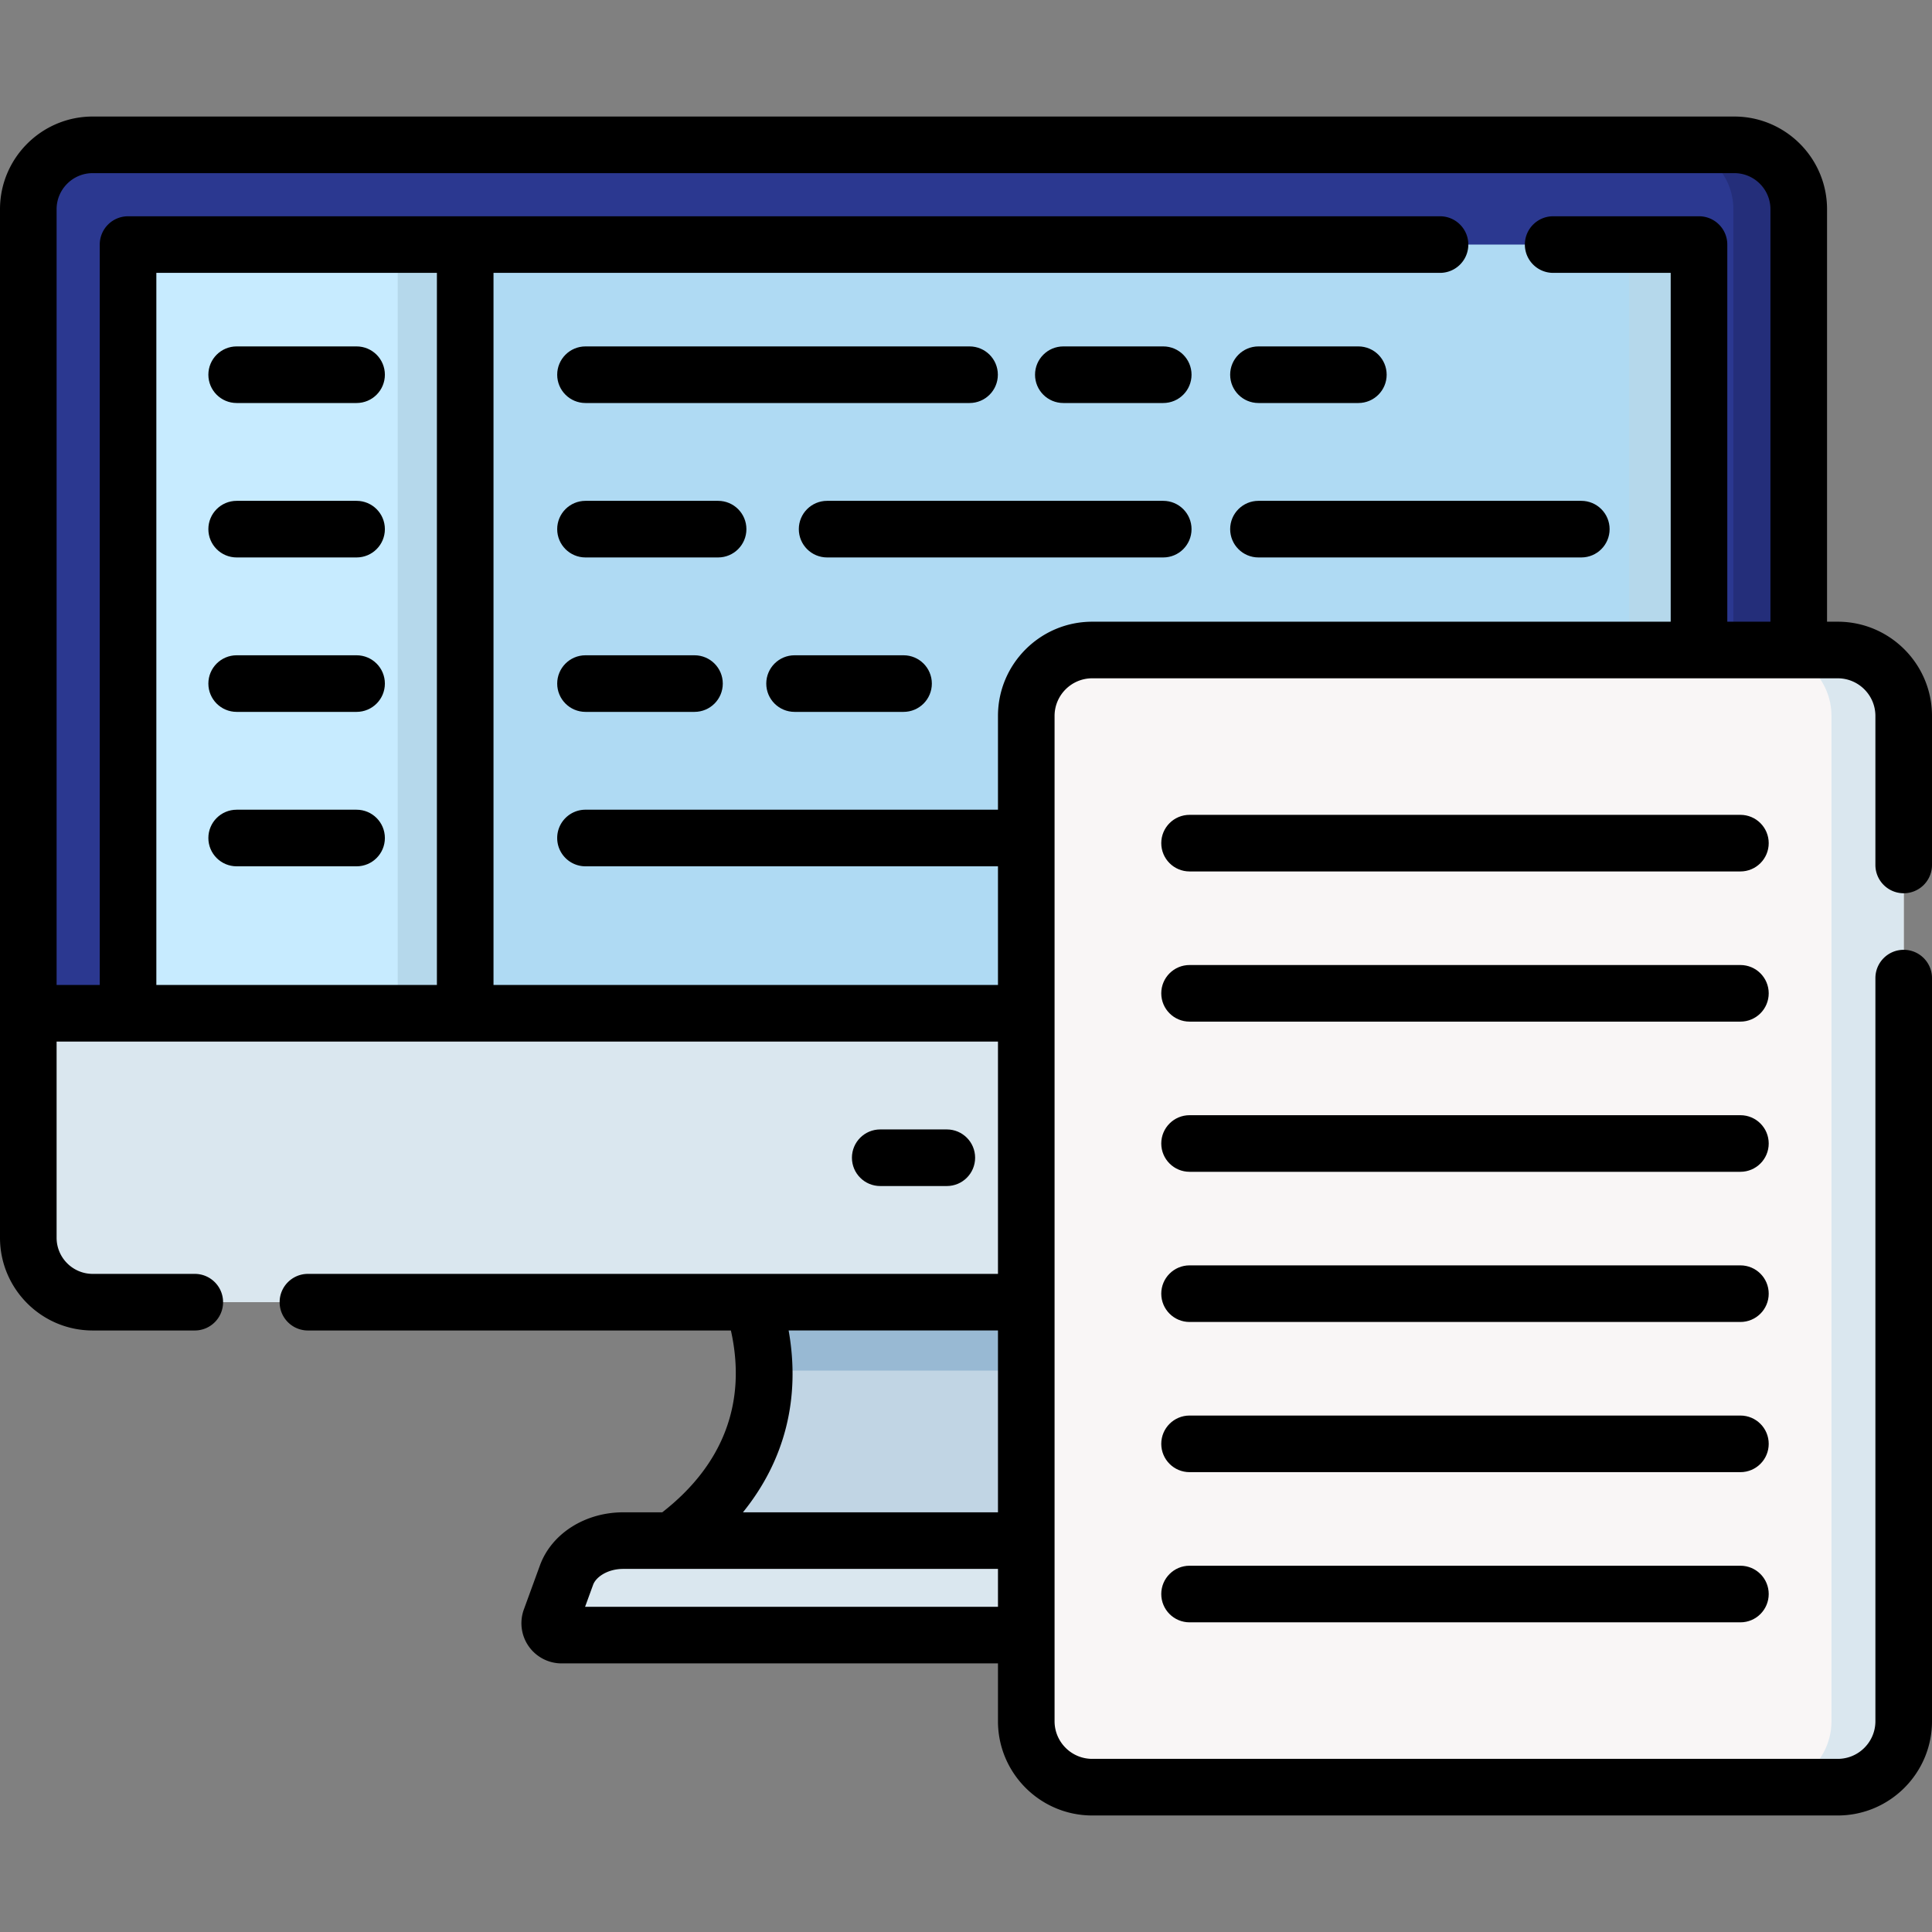 <svg xmlns="http://www.w3.org/2000/svg" height="512" width="512"><rect width="100%" height="100%" fill="#808080" stroke="none"/><path d="M476.686 55.452c0-9.431-7.647-17.068-17.068-17.068H24.568c-9.421 0-17.068 7.637-17.068 17.068V268.53l21.815 20.235v.004h425.556v-.004l21.815-20.235z" fill="#2b3890" data-original="#2B3890"/><path d="M459.618 38.384h-17.325c9.421 0 17.068 7.637 17.068 17.068V284.6l17.325-16.07V55.452c0-9.431-7.647-17.068-17.068-17.068z" fill="#242e7a" data-original="#242E7A"/><path d="M476.686 268.53v59.484c0 9.431-7.647 17.078-17.068 17.078H24.569c-9.421 0-17.068-7.647-17.068-17.078V268.53z" fill="#dae7ef" data-original="#DAE7EF" data-old_color="#dae7ef"/><path d="M459.361 268.53v59.484c0 9.431-7.647 17.078-17.068 17.078h17.325c9.421 0 17.068-7.647 17.068-17.078V268.53z" fill="#c1d5e4" data-original="#C1D5E4"/><path d="M33.933 268.534V67.778a2.964 2.964 0 012.964-2.964h410.391a2.964 2.964 0 012.964 2.964v200.756z" fill="#afdaf3" data-original="#EAB14D" class="active-path" data-old_color="#eab14d"/><path d="M431.759 64.814v203.72h18.494V67.778a2.964 2.964 0 00-2.964-2.964z" fill="#b5d8eb" data-original="#E7A52E" data-old_color="#e7a52e"/><path d="M335.358 433.316h-186.53c-2.184 0-3.703-2.171-2.954-4.223l4.262-11.679c1.978-5.42 8.095-9.137 15.037-9.137h153.839c6.943 0 13.059 3.717 15.037 9.137l4.262 11.679c.75 2.052-.769 4.223-2.953 4.223z" fill="#dae7ef" data-original="#DAE7EF" data-old_color="#dae7ef"/><path d="M284.749 345.091h-85.311c7.848 24.8.706 47.121-21.426 63.186h128.164c-22.133-16.065-29.275-38.386-21.427-63.186z" fill="#c1d5e4" data-original="#C1D5E4"/><path d="M199.438 345.091c1.968 6.22 2.993 12.284 3.075 18.132h79.161c.083-5.848 1.107-11.912 3.075-18.132z" fill="#98b9d3" data-original="#98B9D3"/><path d="M487.027 473.617h-197.58c-9.65 0-17.474-7.823-17.474-17.474v-266.41c0-9.65 7.823-17.474 17.474-17.474h197.579c9.65 0 17.474 7.823 17.474 17.474v266.411c0 9.65-7.823 17.473-17.473 17.473z" fill="#f9f6f6" data-original="#F9F6F6"/><path d="M487.027 172.259h-19.14c9.65 0 17.474 7.823 17.474 17.474v266.411c0 9.65-7.823 17.474-17.474 17.474h19.14c9.65 0 17.474-7.823 17.474-17.474V189.733c-.001-9.651-7.824-17.474-17.474-17.474z" fill="#dae7ef" data-original="#DAE7EF" data-old_color="#dae7ef"/><path d="M33.934 64.814h89.349v203.72H33.934z" fill="#c7ebff" data-original="#F1CB86" data-old_color="#f1cb86"/><path d="M105.394 64.814h17.889v203.72h-17.889z" fill="#b5d8eb" data-original="#ECBE6B" data-old_color="#ecbe6b"/><g><path d="M250.917 314.311c4.143 0 7.5-3.357 7.5-7.5s-3.357-7.5-7.5-7.5H233.27c-4.143 0-7.5 3.357-7.5 7.5s3.357 7.5 7.5 7.5z" data-original="#000000"/><path d="M504.5 236.721c4.143 0 7.5-3.357 7.5-7.5v-39.488c0-13.771-11.203-24.974-24.974-24.974h-2.84V55.452c0-13.547-11.021-24.568-24.568-24.568H24.568C11.021 30.883 0 41.905 0 55.452v272.563c0 13.552 11.021 24.577 24.568 24.577h27.05c4.143 0 7.5-3.357 7.5-7.5s-3.357-7.5-7.5-7.5h-27.05c-5.276 0-9.568-4.296-9.568-9.577V276.03l249.474.004v61.558H81.605c-4.143 0-7.5 3.357-7.5 7.5s3.357 7.5 7.5 7.5h112.09c4.252 19.02-1.969 35.558-18.19 48.187h-10.331c-10.139 0-19.013 5.652-22.083 14.065l-4.263 11.681c-1.189 3.261-.712 6.906 1.278 9.75s5.251 4.542 8.722 4.542h115.646v15.327c0 13.771 11.203 24.974 24.974 24.974h197.579c13.771 0 24.974-11.203 24.974-24.974V259.208c0-4.143-3.357-7.5-7.5-7.5s-7.5 3.357-7.5 7.5v196.935c0 5.499-4.475 9.974-9.974 9.974h-197.58c-5.499 0-9.974-4.475-9.974-9.974v-266.41c0-5.499 4.475-9.974 9.974-9.974h197.579c5.499 0 9.974 4.475 9.974 9.974v39.488c0 4.143 3.357 7.5 7.5 7.5zM41.434 261.03V72.314h74.35V261.03zm167.563 91.561h55.477v48.187H196.89c11.112-13.736 15.294-30.228 12.107-48.187zm-53.942 73.225l2.128-5.831c.744-2.039 3.798-4.207 7.991-4.207h99.3v10.038zm109.419-236.083v24.849h-109.31c-4.143 0-7.5 3.357-7.5 7.5s3.357 7.5 7.5 7.5h109.31v31.448h-133.69V72.314h250.835c4.143 0 7.5-3.357 7.5-7.5s-3.357-7.5-7.5-7.5H33.934a7.499 7.499 0 00-7.5 7.5V261.03H15V55.452c0-5.276 4.292-9.568 9.568-9.568h435.05c5.276 0 9.568 4.292 9.568 9.568V164.76h-11.434V64.814c0-4.143-3.357-7.5-7.5-7.5h-38.648c-4.143 0-7.5 3.357-7.5 7.5s3.357 7.5 7.5 7.5h31.148v92.445H289.447c-13.77 0-24.973 11.203-24.973 24.974z" data-original="#000000"/><path d="M62.719 106.803h31.778c4.143 0 7.5-3.357 7.5-7.5s-3.357-7.5-7.5-7.5H62.719c-4.143 0-7.5 3.357-7.5 7.5s3.357 7.5 7.5 7.5zM155.164 106.803h101.778c4.143 0 7.5-3.357 7.5-7.5s-3.357-7.5-7.5-7.5H155.164c-4.143 0-7.5 3.357-7.5 7.5s3.357 7.5 7.5 7.5zM308.27 91.803h-26.475c-4.143 0-7.5 3.357-7.5 7.5s3.357 7.5 7.5 7.5h26.475c4.143 0 7.5-3.357 7.5-7.5s-3.358-7.5-7.5-7.5zM333.506 106.803h26.474c4.143 0 7.5-3.357 7.5-7.5s-3.357-7.5-7.5-7.5h-26.474c-4.143 0-7.5 3.357-7.5 7.5s3.357 7.5 7.5 7.5zM94.497 132.729H62.719c-4.143 0-7.5 3.357-7.5 7.5s3.357 7.5 7.5 7.5h31.778c4.143 0 7.5-3.357 7.5-7.5s-3.357-7.5-7.5-7.5zM190.306 132.729h-35.142c-4.143 0-7.5 3.357-7.5 7.5s3.357 7.5 7.5 7.5h35.142c4.143 0 7.5-3.357 7.5-7.5s-3.358-7.5-7.5-7.5zM308.27 132.729h-89.075c-4.143 0-7.5 3.357-7.5 7.5s3.357 7.5 7.5 7.5h89.075c4.143 0 7.5-3.357 7.5-7.5s-3.358-7.5-7.5-7.5zM419.062 132.729h-85.556c-4.143 0-7.5 3.357-7.5 7.5s3.357 7.5 7.5 7.5h85.556c4.143 0 7.5-3.357 7.5-7.5s-3.358-7.5-7.5-7.5zM94.497 173.656H62.719c-4.143 0-7.5 3.357-7.5 7.5s3.357 7.5 7.5 7.5h31.778c4.143 0 7.5-3.357 7.5-7.5s-3.357-7.5-7.5-7.5zM184.046 173.656h-28.882c-4.143 0-7.5 3.357-7.5 7.5s3.357 7.5 7.5 7.5h28.882c4.143 0 7.5-3.357 7.5-7.5s-3.358-7.5-7.5-7.5zM239.45 173.656h-28.881c-4.143 0-7.5 3.357-7.5 7.5s3.357 7.5 7.5 7.5h28.881c4.143 0 7.5-3.357 7.5-7.5s-3.357-7.5-7.5-7.5zM94.497 214.582H62.719c-4.143 0-7.5 3.357-7.5 7.5s3.357 7.5 7.5 7.5h31.778c4.143 0 7.5-3.357 7.5-7.5s-3.357-7.5-7.5-7.5zM461.227 215.942h-145.98c-4.143 0-7.5 3.357-7.5 7.5s3.357 7.5 7.5 7.5h145.979c4.143 0 7.5-3.357 7.5-7.5s-3.357-7.5-7.499-7.5zM461.227 255.741h-145.98c-4.143 0-7.5 3.357-7.5 7.5s3.357 7.5 7.5 7.5h145.979c4.143 0 7.5-3.357 7.5-7.5s-3.357-7.5-7.499-7.5zM461.227 295.539h-145.98c-4.143 0-7.5 3.357-7.5 7.5s3.357 7.5 7.5 7.5h145.979c4.143 0 7.5-3.357 7.5-7.5s-3.357-7.5-7.499-7.5zM461.227 335.337h-145.98c-4.143 0-7.5 3.357-7.5 7.5s3.357 7.5 7.5 7.5h145.979c4.143 0 7.5-3.357 7.5-7.5s-3.357-7.5-7.499-7.5zM461.227 375.135h-145.98c-4.143 0-7.5 3.357-7.5 7.5s3.357 7.5 7.5 7.5h145.979c4.143 0 7.5-3.357 7.5-7.5s-3.357-7.5-7.499-7.5zM461.227 414.934h-145.98c-4.143 0-7.5 3.357-7.5 7.5s3.357 7.5 7.5 7.5h145.979c4.143 0 7.5-3.357 7.5-7.5s-3.357-7.5-7.499-7.5z" data-original="#000000"/></g></svg>